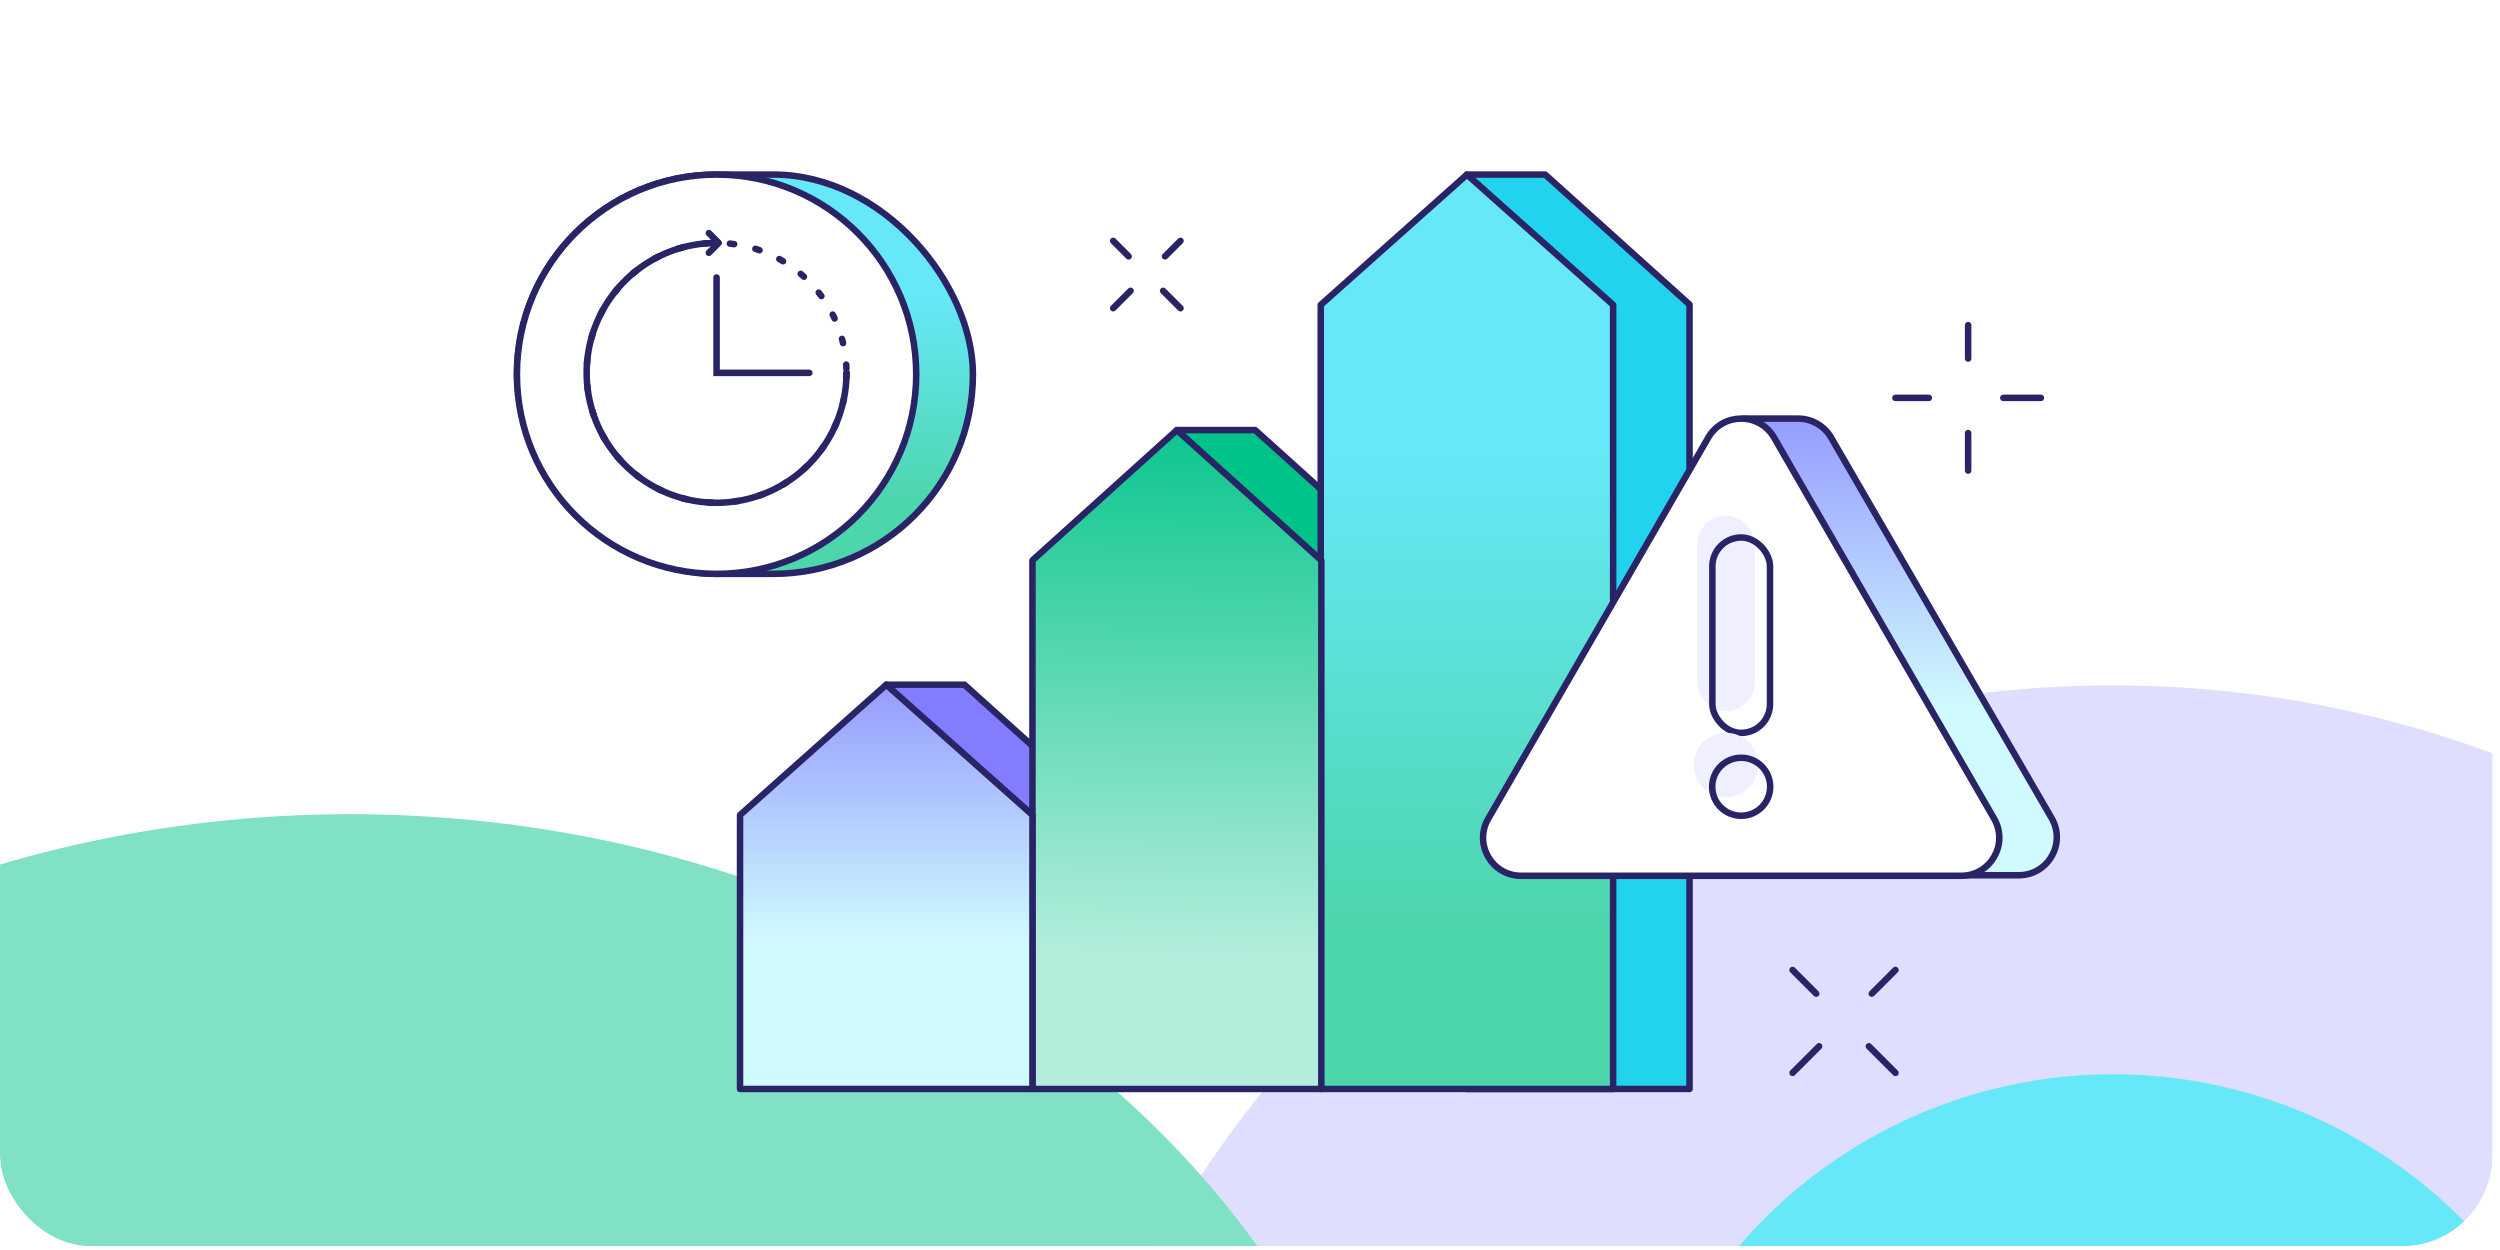 <svg width="328" height="164" viewBox="0 0 328 164" fill="none" xmlns="http://www.w3.org/2000/svg">
<g clip-path="url(#clip0_13_495)">
<rect width="327.02" height="163.51" rx="11.907" fill="white"/>
<g filter="url(#filter0_f_13_495)">
<circle cx="277.211" cy="233.363" r="143.447" fill="#E0DEFF"/>
</g>
<g filter="url(#filter1_f_13_495)">
<circle cx="277.211" cy="205.584" r="64.647" fill="#67E8F9"/>
</g>
<g filter="url(#filter2_f_13_495)">
<ellipse cx="45.941" cy="225.431" rx="139.579" ry="118.61" fill="#80E1C4"/>
</g>
<rect x="67.82" y="22.903" width="59.829" height="52.388" rx="26.194" fill="url(#paint0_linear_13_495)" stroke="#282466" stroke-width="0.855"/>
<circle cx="94.014" cy="49.097" r="26.194" fill="white" stroke="#282466" stroke-width="0.855" stroke-linecap="round"/>
<circle cx="94.014" cy="48.917" r="17.046" fill="white" stroke="#282466" stroke-width="0.855" stroke-linecap="round" stroke-dasharray="0.57 2.85"/>
<path d="M192.463 22.903H202.726L221.667 39.957V142.872H192.463V22.903Z" fill="#22D3EE" stroke="#282466" stroke-width="0.855" stroke-linejoin="round"/>
<path d="M154.408 56.425H164.671L183.613 73.479V142.486H154.408V56.425Z" fill="#00C389" stroke="#282466" stroke-width="0.855" stroke-linejoin="round"/>
<path d="M116.275 89.833H126.538L145.48 106.887V136.856H116.275V89.833Z" fill="#827CFF" stroke="#282466" stroke-width="0.855" stroke-linejoin="round"/>
<path d="M173.28 142.872L173.28 40L192.463 22.903L211.645 40L211.645 142.872H173.28Z" fill="url(#paint1_linear_13_495)"/>
<path d="M173.28 142.872V143.3C173.044 143.3 172.853 143.108 172.853 142.872H173.28ZM173.28 40H172.853C172.853 39.878 172.905 39.762 172.996 39.681L173.28 40ZM211.645 40L211.929 39.681C212.02 39.762 212.072 39.878 212.072 40L211.645 40ZM211.645 142.872H212.072C212.072 142.986 212.027 143.094 211.947 143.175C211.867 143.255 211.758 143.3 211.645 143.3L211.645 142.872ZM192.463 22.903L192.178 22.584C192.34 22.439 192.585 22.439 192.747 22.584L192.463 22.903ZM172.853 142.872L172.853 40H173.708L173.708 142.872H172.853ZM212.072 40L212.072 142.872H211.218L211.218 40L212.072 40ZM211.645 143.3H173.28V142.445H211.645L211.645 143.3ZM172.996 39.681L192.178 22.584L192.747 23.222L173.565 40.319L172.996 39.681ZM192.747 22.584L211.929 39.681L211.361 40.319L192.178 23.222L192.747 22.584Z" fill="#282466"/>
<path d="M135.458 142.872L135.458 73.522L154.408 56.425L173.359 73.522L173.359 142.872H135.458Z" fill="url(#paint2_linear_13_495)"/>
<path d="M135.458 142.872V143.3C135.222 143.3 135.03 143.108 135.03 142.872H135.458ZM135.458 73.522H135.03C135.03 73.401 135.082 73.285 135.171 73.204L135.458 73.522ZM173.359 73.522L173.645 73.204C173.735 73.285 173.786 73.401 173.786 73.522L173.359 73.522ZM173.359 142.872H173.786C173.786 142.985 173.741 143.094 173.661 143.174C173.581 143.255 173.472 143.3 173.359 143.3L173.359 142.872ZM154.408 56.425L154.122 56.107C154.285 55.961 154.532 55.961 154.695 56.107L154.408 56.425ZM135.03 142.872L135.03 73.522H135.885L135.885 142.872H135.03ZM173.786 73.522L173.786 142.872H172.931L172.931 73.522L173.786 73.522ZM173.359 143.3H135.458V142.445H173.359L173.359 143.3ZM135.171 73.204L154.122 56.107L154.695 56.742L135.744 73.839L135.171 73.204ZM154.695 56.107L173.645 73.204L173.073 73.839L154.122 56.742L154.695 56.107Z" fill="#282466"/>
<path d="M97.093 106.93L97.093 142.872H135.458L135.458 106.93L116.275 89.833L97.093 106.93Z" fill="url(#paint3_linear_13_495)"/>
<path d="M97.093 106.93H96.665C96.665 106.808 96.717 106.692 96.808 106.611L97.093 106.93ZM97.093 142.872V143.3C96.857 143.3 96.665 143.109 96.665 142.872H97.093ZM135.458 142.872H135.885C135.885 142.986 135.84 143.095 135.76 143.175C135.68 143.255 135.571 143.3 135.458 143.3L135.458 142.872ZM135.458 106.93L135.742 106.611C135.833 106.692 135.885 106.808 135.885 106.93L135.458 106.93ZM116.275 89.833L115.991 89.514C116.153 89.37 116.397 89.37 116.56 89.514L116.275 89.833ZM97.52 106.93L97.52 142.872H96.665L96.665 106.93H97.52ZM97.093 142.445H135.458L135.458 143.3H97.093V142.445ZM135.03 142.872L135.03 106.93L135.885 106.93L135.885 142.872H135.03ZM135.173 107.249L115.991 90.152L116.56 89.514L135.742 106.611L135.173 107.249ZM116.56 90.152L97.377 107.249L96.808 106.611L115.991 89.514L116.56 90.152Z" fill="#282466"/>
<path d="M235.926 54.923C237.704 54.923 239.349 55.87 240.24 57.41L269.176 107.346C271.102 110.67 268.704 114.833 264.861 114.833H206.534C202.823 114.833 200.412 110.924 202.078 107.608L228.419 55.159C228.491 55.014 228.639 54.923 228.8 54.923H235.926Z" fill="url(#paint4_linear_13_495)" stroke="#282466" stroke-width="0.855"/>
<path d="M224.124 57.414C226.044 54.089 230.842 54.09 232.761 57.414L261.634 107.422C263.553 110.747 261.154 114.902 257.315 114.902H199.571C195.732 114.902 193.333 110.747 195.252 107.422L224.124 57.414Z" fill="white" stroke="#282466" stroke-width="0.855"/>
<g filter="url(#filter3_i_13_495)">
<rect x="224.661" y="70.519" width="7.563" height="25.637" rx="3.782" fill="#EFEFFF"/>
</g>
<rect x="224.661" y="70.519" width="7.563" height="25.637" rx="3.782" stroke="#282466" stroke-width="0.855"/>
<g filter="url(#filter4_i_13_495)">
<circle cx="228.443" cy="103.222" r="4.232" fill="#EFEFFF"/>
</g>
<circle cx="228.443" cy="103.222" r="3.804" stroke="#282466" stroke-width="0.855"/>
<path d="M235.188 140.757L238.668 137.276" stroke="#282466" stroke-width="0.855" stroke-linecap="round"/>
<path d="M245.582 130.361L248.679 127.264" stroke="#282466" stroke-width="0.855" stroke-linecap="round"/>
<path d="M248.68 140.759L245.199 137.278" stroke="#282466" stroke-width="0.855" stroke-linecap="round"/>
<path d="M238.285 130.363L235.188 127.266" stroke="#282466" stroke-width="0.855" stroke-linecap="round"/>
<path d="M258.219 61.741V56.819" stroke="#282466" stroke-width="0.855" stroke-linecap="round"/>
<path d="M258.218 47.041L258.218 42.661" stroke="#282466" stroke-width="0.855" stroke-linecap="round"/>
<path d="M267.76 52.203L262.838 52.203" stroke="#282466" stroke-width="0.855" stroke-linecap="round"/>
<path d="M253.059 52.202L248.679 52.202" stroke="#282466" stroke-width="0.855" stroke-linecap="round"/>
<path d="M146.049 40.435L148.327 38.156" stroke="#282466" stroke-width="0.855" stroke-linecap="round"/>
<path d="M152.853 33.63L154.88 31.603" stroke="#282466" stroke-width="0.855" stroke-linecap="round"/>
<path d="M154.88 40.436L152.602 38.158" stroke="#282466" stroke-width="0.855" stroke-linecap="round"/>
<path d="M148.076 33.631L146.049 31.604" stroke="#282466" stroke-width="0.855" stroke-linecap="round"/>
<path d="M111.06 48.917C111.06 52.288 110.06 55.584 108.187 58.387C106.314 61.19 103.652 63.375 100.537 64.665C97.423 65.955 93.996 66.293 90.689 65.635C87.382 64.978 84.345 63.354 81.961 60.97C79.577 58.586 77.954 55.549 77.296 52.243C76.639 48.936 76.976 45.509 78.266 42.394C79.556 39.279 81.741 36.617 84.544 34.744C87.347 32.871 90.643 31.872 94.014 31.872" stroke="#282466" stroke-width="0.855" stroke-linecap="round"/>
<path d="M106.185 48.917H94.014V36.404" stroke="#282466" stroke-width="0.855" stroke-linecap="round"/>
<path d="M93.004 30.579L94.296 31.872L93.004 33.164" stroke="#282466" stroke-width="0.855" stroke-linecap="round" stroke-linejoin="round"/>
</g>
<defs>
<filter id="filter0_f_13_495" x="32.402" y="-11.446" width="489.619" height="489.619" filterUnits="userSpaceOnUse" color-interpolation-filters="sRGB">
<feFlood flood-opacity="0" result="BackgroundImageFix"/>
<feBlend mode="normal" in="SourceGraphic" in2="BackgroundImageFix" result="shape"/>
<feGaussianBlur stdDeviation="50.681" result="effect1_foregroundBlur_13_495"/>
</filter>
<filter id="filter1_f_13_495" x="111.202" y="39.575" width="332.018" height="332.018" filterUnits="userSpaceOnUse" color-interpolation-filters="sRGB">
<feFlood flood-opacity="0" result="BackgroundImageFix"/>
<feBlend mode="normal" in="SourceGraphic" in2="BackgroundImageFix" result="shape"/>
<feGaussianBlur stdDeviation="50.681" result="effect1_foregroundBlur_13_495"/>
</filter>
<filter id="filter2_f_13_495" x="-195.001" y="5.459" width="481.883" height="439.945" filterUnits="userSpaceOnUse" color-interpolation-filters="sRGB">
<feFlood flood-opacity="0" result="BackgroundImageFix"/>
<feBlend mode="normal" in="SourceGraphic" in2="BackgroundImageFix" result="shape"/>
<feGaussianBlur stdDeviation="50.681" result="effect1_foregroundBlur_13_495"/>
</filter>
<filter id="filter3_i_13_495" x="222.296" y="68.154" width="10.355" height="28.429" filterUnits="userSpaceOnUse" color-interpolation-filters="sRGB">
<feFlood flood-opacity="0" result="BackgroundImageFix"/>
<feBlend mode="normal" in="SourceGraphic" in2="BackgroundImageFix" result="shape"/>
<feColorMatrix in="SourceAlpha" type="matrix" values="0 0 0 0 0 0 0 0 0 0 0 0 0 0 0 0 0 0 127 0" result="hardAlpha"/>
<feOffset dx="-1.995" dy="-2.849"/>
<feGaussianBlur stdDeviation="0.969"/>
<feComposite in2="hardAlpha" operator="arithmetic" k2="-1" k3="1"/>
<feColorMatrix type="matrix" values="0 0 0 0 0.757 0 0 0 0 0.741 0 0 0 0 1 0 0 0 1 0"/>
<feBlend mode="normal" in2="shape" result="effect1_innerShadow_13_495"/>
</filter>
<filter id="filter4_i_13_495" x="222.273" y="97.053" width="10.401" height="10.401" filterUnits="userSpaceOnUse" color-interpolation-filters="sRGB">
<feFlood flood-opacity="0" result="BackgroundImageFix"/>
<feBlend mode="normal" in="SourceGraphic" in2="BackgroundImageFix" result="shape"/>
<feColorMatrix in="SourceAlpha" type="matrix" values="0 0 0 0 0 0 0 0 0 0 0 0 0 0 0 0 0 0 127 0" result="hardAlpha"/>
<feOffset dx="-1.995" dy="-2.849"/>
<feGaussianBlur stdDeviation="0.969"/>
<feComposite in2="hardAlpha" operator="arithmetic" k2="-1" k3="1"/>
<feColorMatrix type="matrix" values="0 0 0 0 0.757 0 0 0 0 0.741 0 0 0 0 1 0 0 0 1 0"/>
<feBlend mode="normal" in2="shape" result="effect1_innerShadow_13_495"/>
</filter>
<linearGradient id="paint0_linear_13_495" x1="108.46" y1="66.107" x2="108.46" y2="38.658" gradientUnits="userSpaceOnUse">
<stop stop-color="#4DD5AC"/>
<stop offset="1" stop-color="#67E8F9"/>
</linearGradient>
<linearGradient id="paint1_linear_13_495" x1="185.586" y1="121.841" x2="185.586" y2="58.983" gradientUnits="userSpaceOnUse">
<stop stop-color="#4DD5AC"/>
<stop offset="1" stop-color="#67E8F9"/>
</linearGradient>
<linearGradient id="paint2_linear_13_495" x1="150.852" y1="125.052" x2="151.991" y2="51.284" gradientUnits="userSpaceOnUse">
<stop stop-color="#B3EDDC"/>
<stop offset="1" stop-color="#00C389"/>
</linearGradient>
<linearGradient id="paint3_linear_13_495" x1="107.639" y1="78.815" x2="107.639" y2="140.945" gradientUnits="userSpaceOnUse">
<stop stop-color="#827CFF"/>
<stop offset="0.715" stop-color="#CFFAFE"/>
</linearGradient>
<linearGradient id="paint4_linear_13_495" x1="253.226" y1="41.873" x2="253.226" y2="113.052" gradientUnits="userSpaceOnUse">
<stop stop-color="#827CFF"/>
<stop offset="0.715" stop-color="#CFFAFE"/>
</linearGradient>
<clipPath id="clip0_13_495">
<rect width="327.02" height="163.51" rx="11.907" fill="white"/>
</clipPath>
</defs>
</svg>
